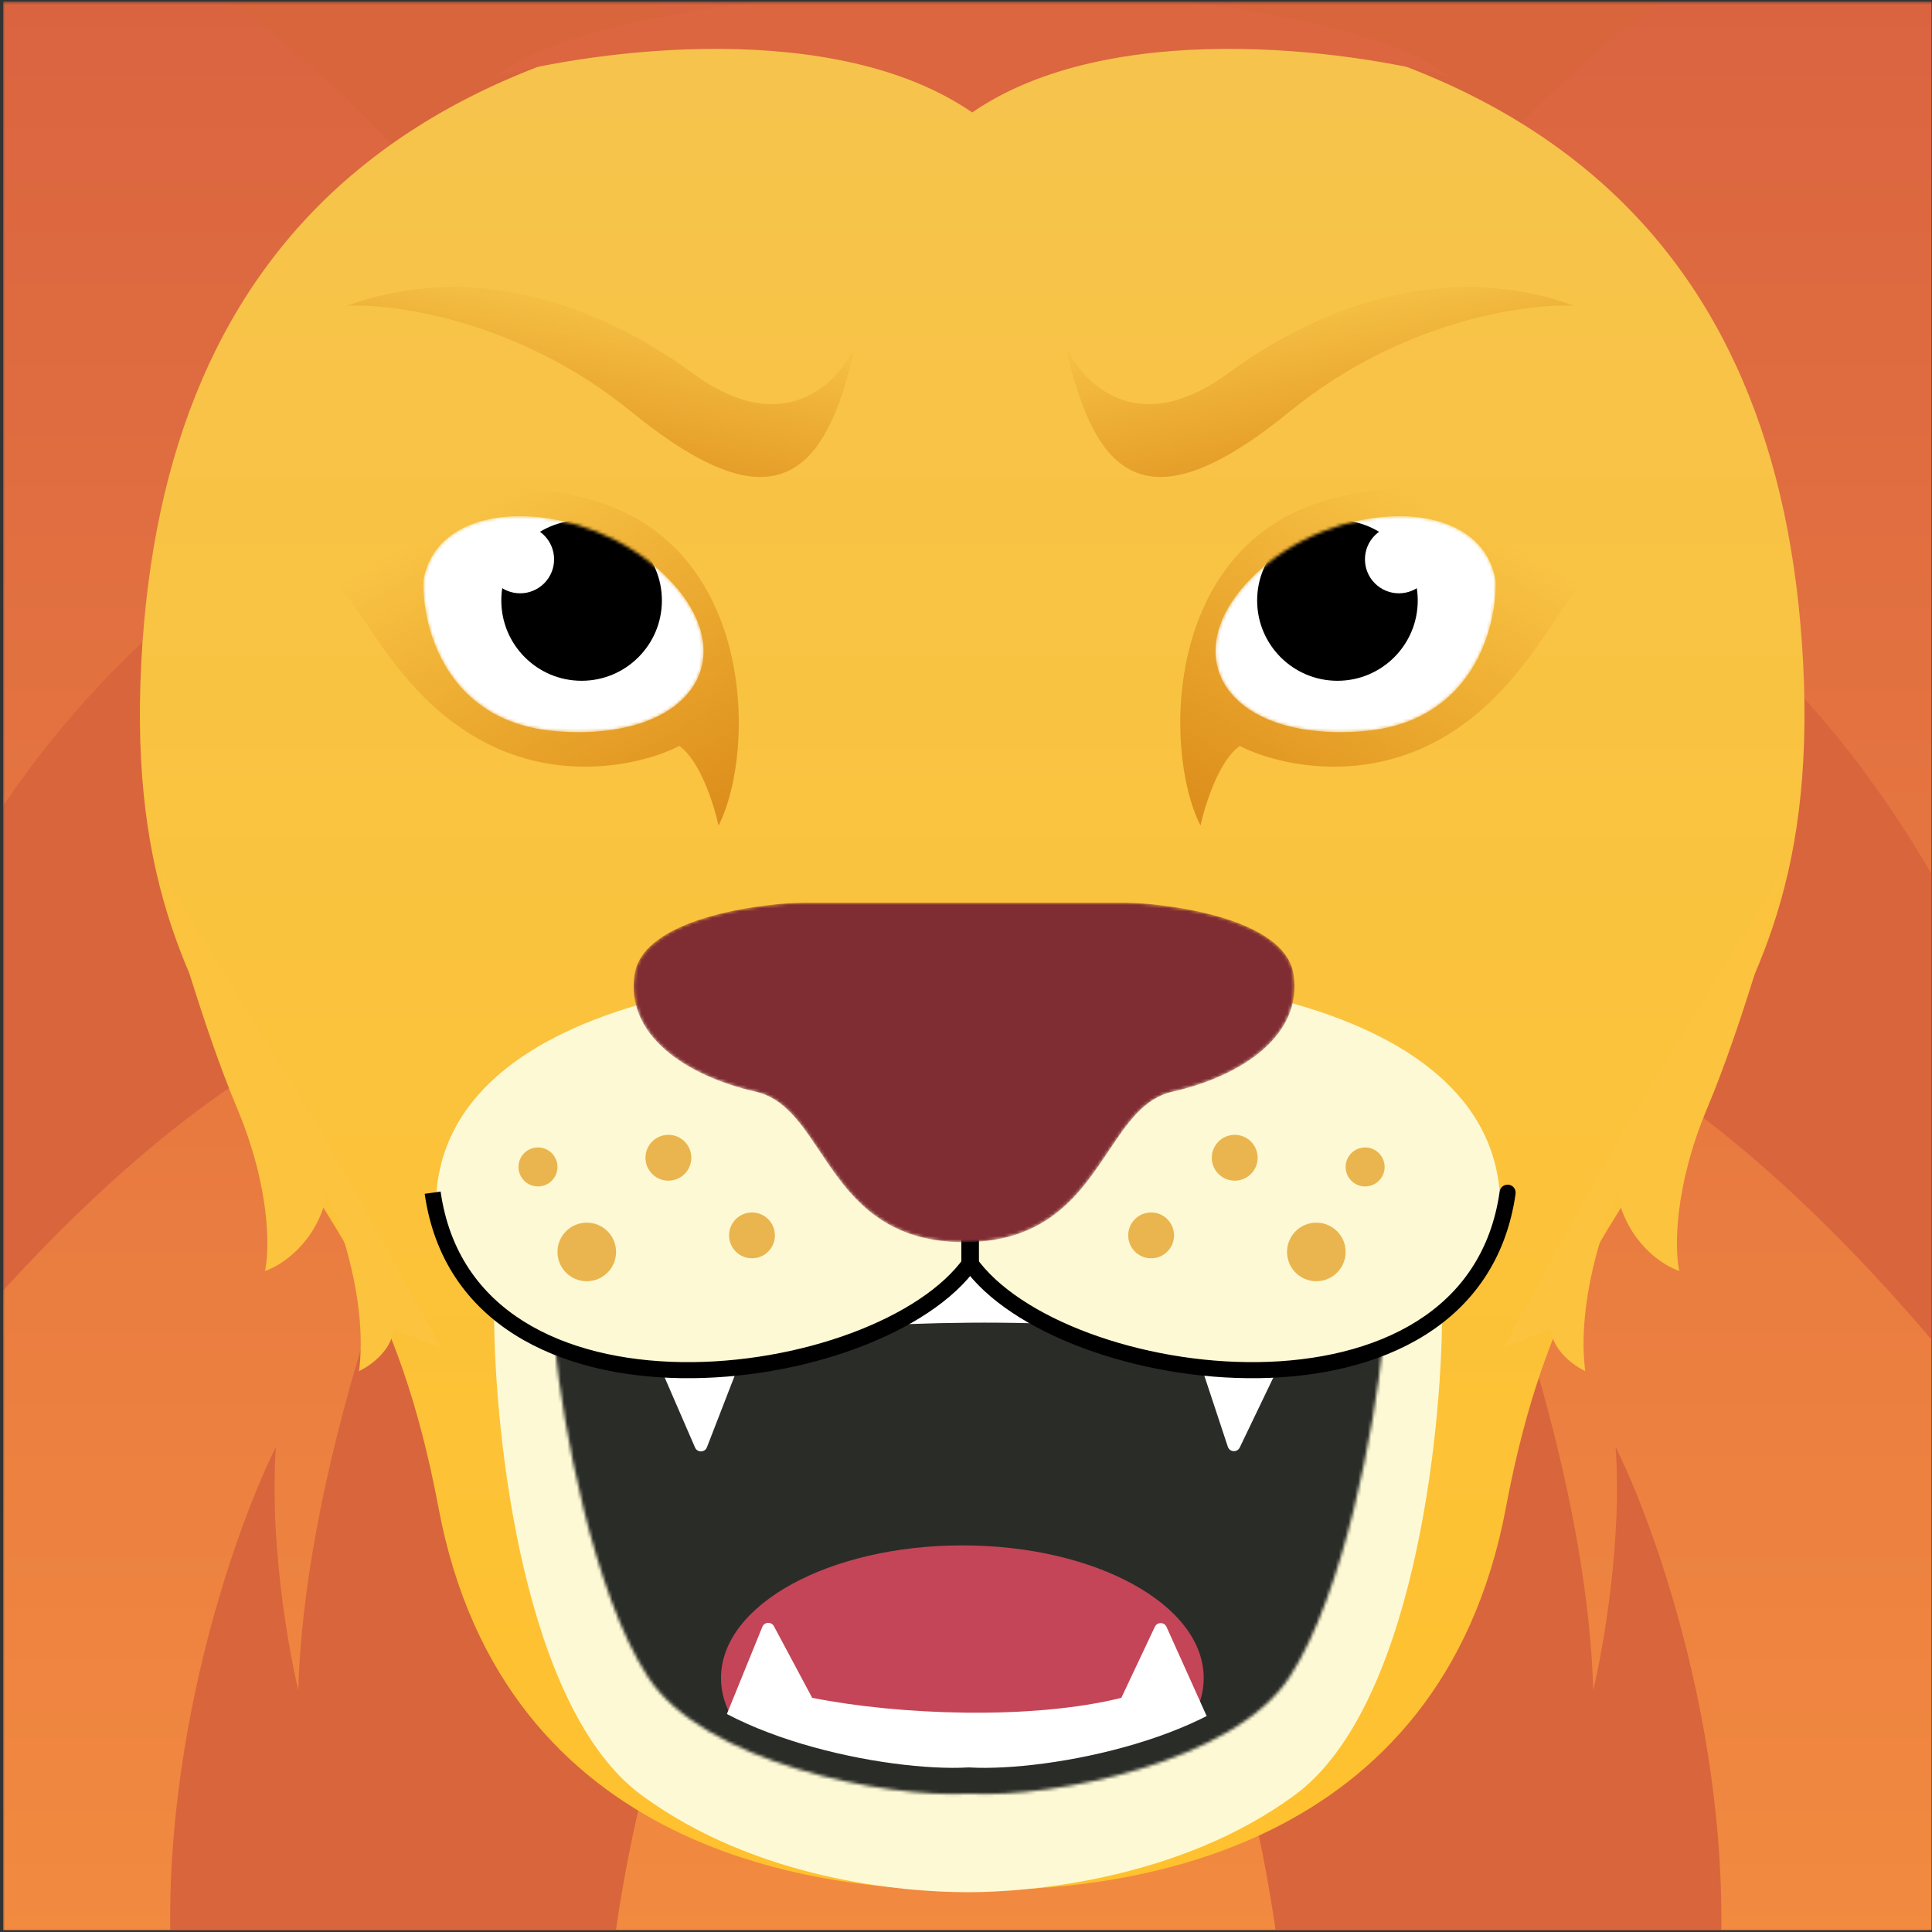 <svg width="601" height="601" viewBox="0 0 601 601" fill="none" xmlns="http://www.w3.org/2000/svg">
<rect x="0" y="0" width="601" height="601" fill="#333333" stroke="none"/>
<g clip-path="url(#clip0_8805_48268)">
<mask id="mask0_8805_48268" style="mask-type:alpha" maskUnits="userSpaceOnUse" x="0" y="0" width="604" height="604">
<rect x="0.917" y="0.457" width="603.019" height="603.019" fill="#F3B286"/>
</mask>
<g mask="url(#mask0_8805_48268)">
<rect x="0.917" y="0.457" width="603.019" height="603.019" fill="url(#paint0_linear_8805_48268)"/>
<path fill-rule="evenodd" clip-rule="evenodd" d="M294.207 73.195C238.609 17.92 111.513 -74.77 12.803 -35.286C56.597 -15.309 150.64 47.233 176.456 137.588C123.755 138.726 4.781 184.263 -49.506 357.303L-70.712 497.261C-33.002 434.27 65.429 307.775 157.476 305.73C136.913 345.581 95.188 445.375 92.789 525.736C89.612 512.544 83.771 478.951 85.831 450.112C70.954 480.153 44.117 559.462 55.79 636.368H187.972C189.689 601.177 201.19 520.666 233.463 480.153C261.217 445.314 283.304 259.476 294.207 133.52C305.109 259.476 327.197 445.314 354.95 480.153C387.223 520.666 398.725 601.177 400.442 636.368H532.624C544.297 559.462 517.46 480.153 502.582 450.112C504.642 478.951 498.802 512.544 495.624 525.736C493.225 445.375 451.501 345.581 430.938 305.73C522.985 307.775 621.416 434.27 659.126 497.261L637.92 357.303C583.633 184.263 464.659 138.726 411.958 137.588C437.773 47.233 531.816 -15.309 575.611 -35.286C476.9 -74.77 349.804 17.92 294.207 73.195Z" fill="#D9653C"/>
<path d="M302.426 -0.557C128.936 -0.301 50.76 74.142 43.949 206.132C40.356 275.762 59.815 308.667 82.741 347.437C102.078 380.136 123.882 402.394 136.402 468.991C156.691 576.92 255.521 588.689 302.369 587.89C349.217 588.689 448.162 576.92 468.451 468.991C480.971 402.394 502.774 380.136 522.112 347.437C545.038 308.667 564.496 275.762 560.904 206.132C554.093 74.142 475.917 -0.301 302.426 -0.557Z" fill="url(#paint1_linear_8805_48268)"/>
<path d="M73.769 344.773C63.367 320.038 53.182 284.25 49.39 269.447L99.492 350.903L137.218 419.217L122.424 413.46C121.832 420.215 115.026 424.974 111.697 426.509C114.36 405.631 106.149 381.222 101.711 371.628C98.456 386.672 87.506 393.723 82.437 395.367C83.882 388.809 84.171 369.508 73.769 344.773Z" fill="#FBC33E"/>
<path d="M531.059 344.773C541.461 320.038 551.646 284.25 555.438 269.447L505.336 350.903L467.609 419.217L482.404 413.46C482.996 420.215 489.802 424.974 493.13 426.509C490.467 405.631 498.679 381.222 503.117 371.628C506.372 386.672 517.322 393.723 522.39 395.367C520.946 388.809 520.657 369.508 531.059 344.773Z" fill="#FBC33E"/>
<path d="M416.548 154.582C460.198 144.675 491.443 164.028 501.61 174.942C486.7 177.71 479.693 212.249 447.782 230.06C422.253 244.309 395.745 237.319 385.682 232.043C379.218 236.487 374.83 250.408 373.444 256.813C361.474 233.155 361.984 166.965 416.548 154.582Z" fill="url(#paint2_linear_8805_48268)"/>
<path d="M180.423 154.582C136.772 144.675 105.527 164.028 95.361 174.942C110.271 177.71 117.277 212.249 149.189 230.06C174.718 244.309 201.226 237.319 211.288 232.043C217.753 236.487 222.141 250.408 223.527 256.813C235.496 233.155 234.987 166.965 180.423 154.582Z" fill="url(#paint3_linear_8805_48268)"/>
<mask id="mask1_8805_48268" style="mask-type:alpha" maskUnits="userSpaceOnUse" x="378" y="160" width="88" height="68">
<path d="M423.982 227.467C458.17 224.767 465.739 195.067 465.25 180.555C460.634 153.253 414.44 154.944 389.725 179.371C365.01 203.799 381.248 230.842 423.982 227.467Z" fill="white"/>
</mask>
<g mask="url(#mask1_8805_48268)">
<path d="M423.982 227.467C458.17 224.767 465.739 195.067 465.25 180.555C460.634 153.253 414.44 154.944 389.725 179.371C365.01 203.799 381.248 230.842 423.982 227.467Z" fill="white"/>
<circle cx="416.048" cy="186.796" r="24.98" fill="black"/>
<circle cx="435.169" cy="173.999" r="10.564" fill="white"/>
</g>
<mask id="mask2_8805_48268" style="mask-type:alpha" maskUnits="userSpaceOnUse" x="131" y="160" width="88" height="68">
<path d="M172.988 227.467C138.8 224.767 131.232 195.067 131.721 180.555C136.337 153.253 182.531 154.944 207.246 179.371C231.96 203.799 215.723 230.842 172.988 227.467Z" fill="white"/>
</mask>
<g mask="url(#mask2_8805_48268)">
<path d="M172.988 227.467C138.8 224.767 131.232 195.067 131.721 180.555C136.337 153.253 182.531 154.944 207.246 179.371C231.96 203.799 215.723 230.842 172.988 227.467Z" fill="white"/>
<circle cx="24.98" cy="24.98" r="24.98" transform="matrix(-1 0 0 1 205.903 161.815)" fill="black"/>
<circle cx="10.564" cy="10.564" r="10.564" transform="matrix(-1 0 0 1 172.365 163.435)" fill="white"/>
</g>
<path d="M301.152 305.413C255.8 298.256 135.588 306.262 135.588 375.511C136 381.497 140.196 396.377 153.694 408.013C153.732 446.947 162.963 531.54 199.576 558.44C235.412 584.768 280.83 588.627 301.152 588.627C319.911 588.627 366.893 584.768 402.728 558.44C439.342 531.54 448.573 446.947 448.611 408.013C462.108 396.377 466.305 381.497 466.716 375.511C466.716 306.262 346.504 298.256 301.152 305.413Z" fill="#FDF9D4"/>
<circle cx="207.92" cy="360.149" r="7.132" fill="#EAB54E"/>
<circle cx="167.352" cy="363.008" r="6.066" fill="#EAB54E"/>
<circle cx="233.926" cy="384.298" r="7.132" fill="#EAB54E"/>
<circle cx="182.532" cy="389.448" r="9.114" fill="#EAB54E"/>
<circle cx="7.132" cy="7.132" r="7.132" transform="matrix(-1 0 0 1 391.224 353.018)" fill="#EAB54E"/>
<circle cx="6.066" cy="6.066" r="6.066" transform="matrix(-1 0 0 1 430.726 356.942)" fill="#EAB54E"/>
<circle cx="7.132" cy="7.132" r="7.132" transform="matrix(-1 0 0 1 365.218 377.166)" fill="#EAB54E"/>
<circle cx="9.114" cy="9.114" r="9.114" transform="matrix(-1 0 0 1 418.594 380.334)" fill="#EAB54E"/>
<mask id="mask3_8805_48268" style="mask-type:alpha" maskUnits="userSpaceOnUse" x="172" y="393" width="259" height="166">
<path d="M301.365 393.82C285.44 410.556 237.394 439.007 172.613 418.924C175.1 443.247 184.368 495.177 201.544 521.657C218.721 548.138 275.249 559.466 301.365 557.975C327.482 559.466 384.01 548.138 401.187 521.657C418.363 495.177 427.631 443.247 430.118 418.924C365.337 439.007 317.291 410.556 301.365 393.82Z" fill="#802C33"/>
</mask>
<g mask="url(#mask3_8805_48268)">
<path d="M301.365 393.82C285.44 410.556 237.394 439.007 172.613 418.924C175.1 443.247 184.368 495.177 201.544 521.657C218.721 548.138 275.249 559.466 301.365 557.975C327.482 559.466 384.01 548.138 401.187 521.657C418.363 495.177 427.631 443.247 430.118 418.924C365.337 439.007 317.291 410.556 301.365 393.82Z" fill="#2A2C28"/>
<ellipse cx="299.366" cy="521.982" rx="75.079" ry="41.252" fill="#C34557"/>
<path d="M237.142 506.082L219.522 549.402L257.569 561.902H336.756L382.381 549.402L362.878 506.088C362.177 504.531 359.974 504.512 359.246 506.056L348.818 528.157C321.014 535.09 279.585 533.516 252.654 528.157L240.759 505.893C239.96 504.399 237.781 504.512 237.142 506.082Z" fill="white"/>
<path d="M301.365 393.82C285.44 410.233 237.394 438.136 172.613 418.44C175.1 442.294 184.368 493.223 201.544 519.193C218.721 545.163 275.249 556.273 301.365 554.81C327.482 556.273 384.01 545.163 401.187 519.193C418.363 493.223 427.631 442.294 430.118 418.44C365.337 438.136 317.291 410.233 301.365 393.82Z" stroke="#2A2C28" stroke-width="10"/>
<path d="M216.209 450.29L192.162 394.829L243.584 382.328L350.61 382.329L412.274 394.829L385.653 450.292C384.874 451.914 382.516 451.763 381.951 450.055L370.711 416.074C333.133 409.141 269.542 410.714 233.143 416.074L219.909 450.217C219.263 451.884 216.92 451.931 216.209 450.29Z" fill="white"/>
</g>
<path d="M304.528 328.617C304.528 327.236 303.408 326.117 302.028 326.117C300.647 326.117 299.528 327.236 299.528 328.617H304.528ZM302.028 392.559L304.074 393.995L304.528 393.348V392.559H302.028ZM299.528 328.617V392.559H304.528V328.617H299.528ZM299.981 391.123C293.411 400.486 280.694 408.799 264.784 414.709C248.939 420.594 230.242 423.976 212.073 423.715C193.885 423.453 176.418 419.544 162.884 411.045C149.432 402.597 139.757 389.558 137.061 370.66L132.111 371.367C135.026 391.796 145.595 406.091 160.225 415.279C174.772 424.415 193.224 428.444 212.001 428.714C230.796 428.985 250.108 425.494 266.525 419.396C282.876 413.323 296.673 404.542 304.074 393.995L299.981 391.123Z" fill="black"/>
<path d="M301.545 392.559L299.499 393.995L299.045 393.348V392.559H301.545ZM466.512 370.66C466.707 369.294 467.973 368.344 469.34 368.539C470.707 368.734 471.657 370 471.462 371.367L466.512 370.66ZM304.045 328.617V392.559H299.045V328.617H304.045ZM303.592 391.123C310.162 400.486 322.879 408.799 338.789 414.709C354.633 420.594 373.331 423.976 391.5 423.715C409.688 423.453 427.155 419.544 440.689 411.045C454.141 402.597 463.815 389.558 466.512 370.66L471.462 371.367C468.547 391.796 457.978 406.091 443.348 415.279C428.801 424.415 410.349 428.444 391.572 428.714C372.777 428.985 353.465 425.494 337.048 419.396C320.697 413.323 306.9 404.542 299.499 393.995L303.592 391.123Z" fill="black"/>
<mask id="mask4_8805_48268" style="mask-type:alpha" maskUnits="userSpaceOnUse" x="197" y="280" width="206" height="107">
<path d="M249.509 280.807C241.303 280.807 200.274 284.356 197.402 303.086C194.53 321.817 212.993 334.609 235.149 339.634C243.958 341.632 249.176 349.436 254.979 358.115C263.772 371.264 273.906 386.42 299.902 386.42C325.898 386.42 336.032 371.264 344.825 358.115C350.628 349.437 355.847 341.632 364.655 339.634C386.811 334.609 405.274 321.817 402.402 303.086C399.53 284.356 358.501 280.807 350.295 280.807L249.509 280.807Z" fill="#802C33"/>
</mask>
<g mask="url(#mask4_8805_48268)">
<path d="M249.509 280.807C241.303 280.807 200.274 284.356 197.402 303.086C194.53 321.817 212.993 334.609 235.149 339.634C243.958 341.632 249.176 349.436 254.979 358.115C263.772 371.264 273.906 386.42 299.902 386.42C325.898 386.42 336.032 371.264 344.825 358.115C350.628 349.437 355.847 341.632 364.655 339.634C386.811 334.609 405.274 321.817 402.402 303.086C399.53 284.356 358.501 280.807 350.295 280.807L249.509 280.807Z" fill="#802C33"/>
</g>
<path fill-rule="evenodd" clip-rule="evenodd" d="M153.896 23.923C185.606 15.353 259.705 5.566 302.426 34.98V-4.543C263.445 -3.643 179.165 3.311 153.896 23.923ZM450.957 23.923C419.247 15.353 345.148 5.566 302.427 34.98V-4.543C341.408 -3.643 425.688 3.311 450.957 23.923Z" fill="#DC6640"/>
</g>
<path d="M196.231 127.955C161.713 99.822 122.949 94.35 107.882 95.13C141.783 82.625 180.411 90.443 215.648 116.232C243.837 136.863 260.953 119.098 265.986 107.636C256.638 150.617 239.379 163.121 196.231 127.955Z" fill="url(#paint4_linear_8805_48268)"/>
<path d="M401.287 127.955C435.805 99.822 474.57 94.35 489.637 95.13C455.736 82.625 417.108 90.443 381.871 116.232C353.681 136.863 336.566 119.098 331.532 107.636C340.881 150.617 358.14 163.121 401.287 127.955Z" fill="url(#paint5_linear_8805_48268)"/>
</g>
<defs>
<linearGradient id="paint0_linear_8805_48268" x1="302.426" y1="0.457" x2="302.426" y2="603.476" gradientUnits="userSpaceOnUse">
<stop stop-color="#DA6440"/>
<stop offset="1" stop-color="#F28A40"/>
</linearGradient>
<linearGradient id="paint1_linear_8805_48268" x1="302.426" y1="7.968" x2="302.426" y2="587.925" gradientUnits="userSpaceOnUse">
<stop stop-color="#F6C44D"/>
<stop offset="1" stop-color="#FFC12E"/>
</linearGradient>
<linearGradient id="paint2_linear_8805_48268" x1="438.698" y1="151.361" x2="370.313" y2="270.428" gradientUnits="userSpaceOnUse">
<stop stop-color="#D98717" stop-opacity="0"/>
<stop offset="1" stop-color="#D98717"/>
</linearGradient>
<linearGradient id="paint3_linear_8805_48268" x1="158.273" y1="151.361" x2="226.658" y2="270.428" gradientUnits="userSpaceOnUse">
<stop stop-color="#D98717" stop-opacity="0"/>
<stop offset="1" stop-color="#D98717"/>
</linearGradient>
<linearGradient id="paint4_linear_8805_48268" x1="186.934" y1="89.289" x2="171.059" y2="166.763" gradientUnits="userSpaceOnUse">
<stop stop-color="#D98717" stop-opacity="0"/>
<stop offset="1" stop-color="#D98717"/>
</linearGradient>
<linearGradient id="paint5_linear_8805_48268" x1="410.585" y1="89.289" x2="426.46" y2="166.763" gradientUnits="userSpaceOnUse">
<stop stop-color="#D98717" stop-opacity="0"/>
<stop offset="1" stop-color="#D98717"/>
</linearGradient>
<clipPath id="clip0_8805_48268">
<rect width="600" height="600" fill="white" transform="translate(0.917 0.457)"/>
</clipPath>
</defs>
</svg>
